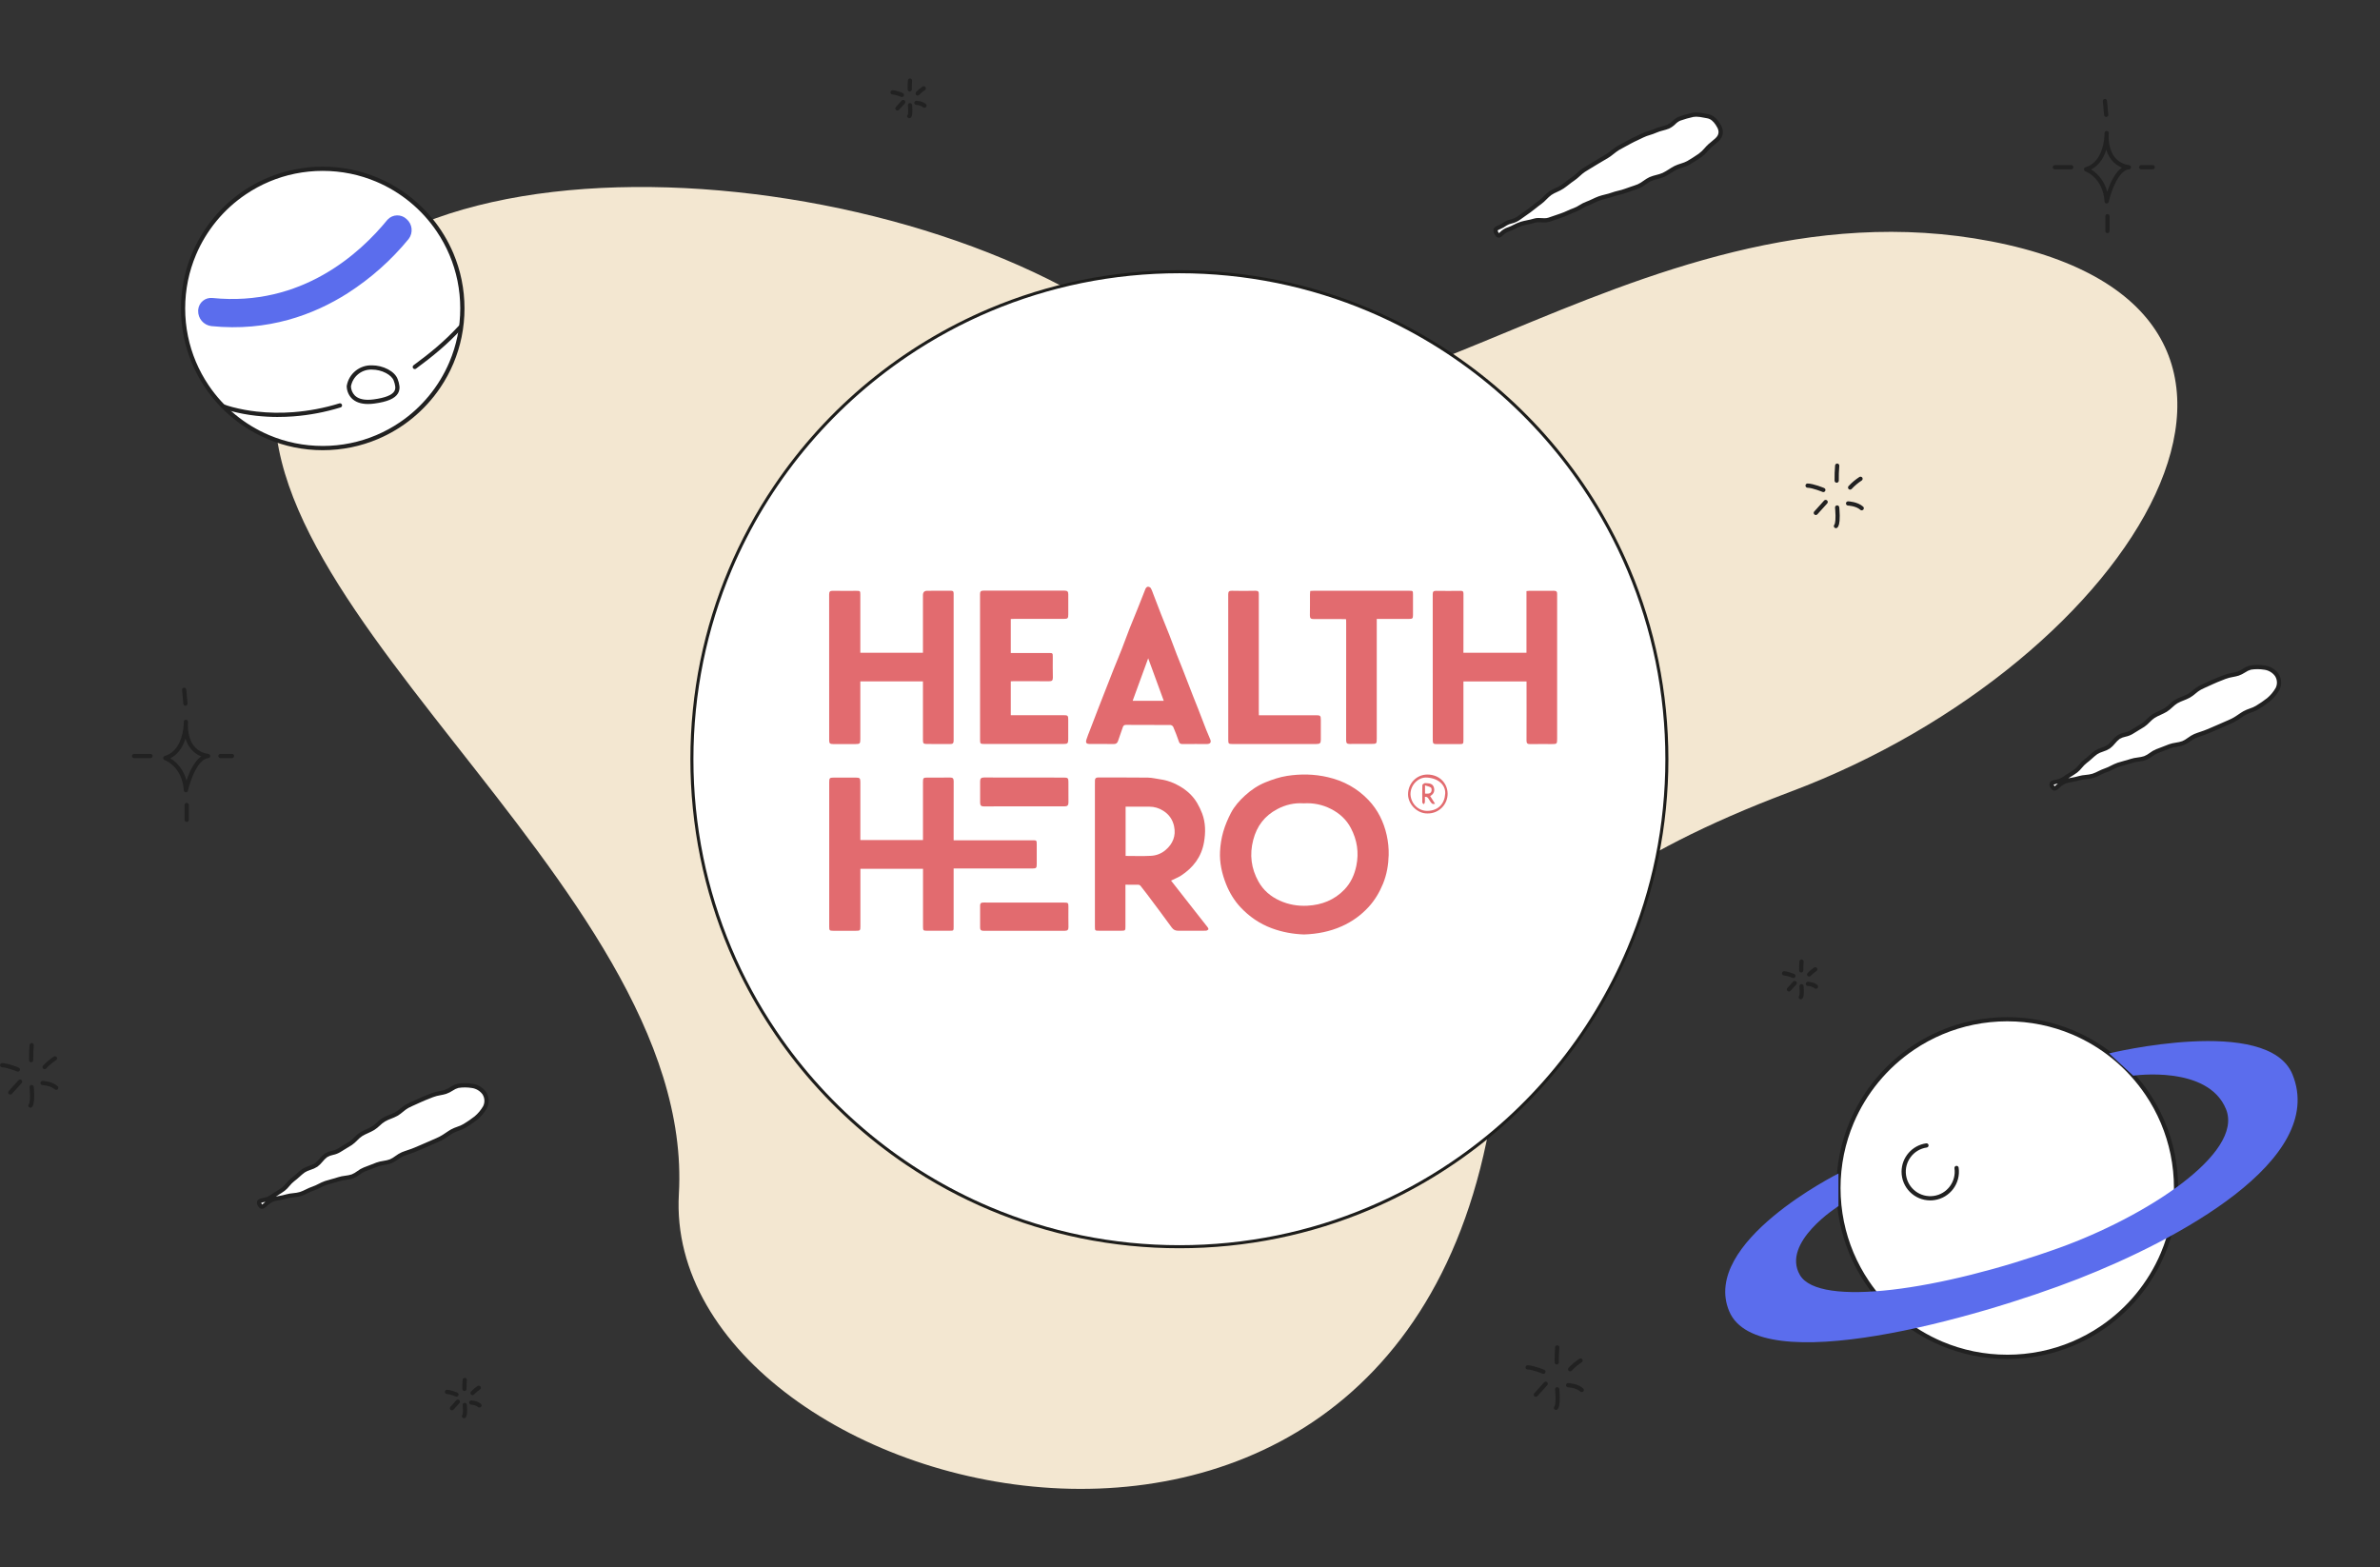 <?xml version="1.0" encoding="UTF-8"?>
<svg id="Layer_1" data-name="Layer 1" xmlns="http://www.w3.org/2000/svg" width="1733.35" height="1141.5" viewBox="0 0 1733.35 1141.5">
  <rect x="0" y="0" width="1733.35" height="1141.5" fill="#333333" stroke="none"/>
  <path d="M1091.56,768.87s-38.33-98.05,212.47-192.26c250.8-94.21,409.12-350.06,146.2-400.82-262.92-50.76-479.53,197.47-596.15,88.42-157.63-147.4-574.42-187.52-644.98-12.92-70.56,174.6,298.46,389.59,285.32,618.33-13.14,228.74,556.39,376.68,597.15-100.75Z" fill="#f9edd6" isolation="isolate" opacity=".97"/>
  <path d="M1534.26,95.37h.02c.83,0,1.5,.67,1.52,1.49,0,.04,.02,.91-.06,2.32-.12,4.09,.67,8.17,2.31,11.92,1.13,2.45,2.86,4.58,5.02,6.19,2.19,1.62,4.76,2.65,7.47,2.96,.85,.05,1.49,.78,1.44,1.63-.05,.76-.65,1.38-1.41,1.44-2.65,.22-6.69,2.45-10.84,11.82-1.66,3.83-2.99,7.8-3.97,11.86-.19,.83-1.01,1.35-1.84,1.16-.66-.15-1.15-.72-1.2-1.4-.19-3.75-1.09-7.42-2.65-10.83-1.17-2.5-2.77-4.77-4.72-6.71-1.88-1.92-4.12-3.44-6.59-4.47-.8-.28-1.22-1.15-.94-1.96,.16-.46,.53-.82,1-.96,4.95-1.52,8.67-5.07,11.07-10.55,1.6-3.87,2.54-7.99,2.77-12.18,0-.74,.02-1.5,.06-2.26,.04-.82,.71-1.46,1.53-1.46Zm11.15,26.72c-1.48-.59-2.88-1.37-4.17-2.32-2.57-1.91-4.62-4.44-5.97-7.35-.51-1.09-.95-2.21-1.29-3.37-.36,1.17-.79,2.32-1.28,3.45-1.14,2.69-2.76,5.14-4.77,7.25-1.45,1.49-3.12,2.73-4.97,3.68,1.6,.99,3.09,2.15,4.43,3.47,2.24,2.2,4.07,4.77,5.41,7.6,.79,1.66,1.42,3.38,1.89,5.15,.6-1.76,1.33-3.73,2.21-5.72,1.33-3.2,3.12-6.19,5.29-8.88,.94-1.13,2.02-2.12,3.22-2.97Z" fill="#212121"/>
  <path d="M1533.94,85.18c-.8,0-1.46-.61-1.53-1.4l-.92-10.07c-.08-.84,.55-1.59,1.39-1.67,.84-.08,1.59,.55,1.67,1.39l.92,10.07c.08,.84-.55,1.59-1.39,1.67-.05,0-.09,.01-.14,.01Z" fill="#212121"/>
  <path d="M1567.83,123.32h-8.39c-.85,0-1.54-.69-1.54-1.54h0c0-.85,.69-1.54,1.54-1.54h8.39c.85,0,1.54,.69,1.54,1.54s-.69,1.54-1.54,1.54Z" fill="#212121"/>
  <path d="M1534.86,169.78c-.85,0-1.54-.69-1.54-1.54v-10.79c0-.85,.69-1.54,1.54-1.54h0c.85,0,1.54,.69,1.54,1.54h0v10.79c0,.85-.69,1.54-1.54,1.54Z" fill="#212121"/>
  <path d="M1508.48,123.32h-11.95c-.85,0-1.54-.69-1.54-1.54h0c0-.85,.69-1.54,1.54-1.54h11.95c.85,0,1.54,.68,1.54,1.53,0,0,0,0,0,0,0,.85-.69,1.54-1.54,1.54,0,0,0,0,0,0Z" fill="#212121"/>
  <path d="M135.38,524.18h.02c.83,0,1.5,.67,1.52,1.49,0,.04,.02,.91-.06,2.32-.12,4.09,.67,8.16,2.31,11.92,1.13,2.45,2.86,4.58,5.02,6.19,2.19,1.63,4.76,2.65,7.47,2.96,.85,.05,1.49,.78,1.44,1.63-.05,.76-.65,1.38-1.41,1.44-2.66,.22-6.71,2.46-10.86,11.86-1.65,3.82-2.97,7.77-3.95,11.82-.19,.83-1.01,1.35-1.84,1.16-.66-.15-1.15-.72-1.2-1.4-.19-3.78-1.11-7.49-2.7-10.93-1.19-2.51-2.81-4.78-4.78-6.73-1.85-1.87-4.05-3.36-6.48-4.37-.8-.28-1.22-1.16-.95-1.96,.16-.46,.53-.82,1-.96,4.95-1.52,8.67-5.07,11.07-10.55,1.6-3.87,2.54-7.99,2.77-12.18,0-.74,.02-1.5,.06-2.26,.04-.82,.72-1.46,1.53-1.46Zm11.15,26.72c-1.48-.59-2.88-1.37-4.17-2.32-2.57-1.92-4.62-4.44-5.97-7.35-.51-1.09-.95-2.21-1.29-3.37-.36,1.17-.79,2.32-1.28,3.45-1.14,2.69-2.76,5.15-4.77,7.26-1.45,1.49-3.12,2.73-4.97,3.68,1.6,.99,3.09,2.15,4.43,3.47,2.24,2.2,4.07,4.77,5.41,7.6,.79,1.66,1.42,3.38,1.89,5.15,.6-1.76,1.33-3.73,2.21-5.72,1.33-3.2,3.12-6.19,5.29-8.88,.94-1.13,2.02-2.12,3.22-2.97Z" fill="#212121"/>
  <path d="M135.05,513.99c-.8,0-1.46-.61-1.53-1.4l-.92-10.07c-.08-.84,.55-1.59,1.39-1.67,.84-.08,1.59,.55,1.67,1.39l.92,10.07c.08,.84-.55,1.59-1.39,1.67-.05,0-.09,.01-.14,.01Z" fill="#212121"/>
  <path d="M168.94,552.14h-8.39c-.85,0-1.54-.69-1.54-1.54h0c0-.85,.69-1.54,1.54-1.54h8.39c.85,0,1.54,.69,1.54,1.54s-.69,1.54-1.54,1.54Z" fill="#212121"/>
  <path d="M135.98,598.59c-.85,0-1.54-.69-1.54-1.54v-10.79c0-.85,.69-1.54,1.54-1.54h0c.85,0,1.54,.69,1.54,1.54h0v10.79c0,.85-.69,1.54-1.54,1.54Z" fill="#212121"/>
  <path d="M109.6,552.14h-11.95c-.85,0-1.54-.69-1.54-1.54h0c0-.85,.69-1.54,1.54-1.54h11.95c.85,0,1.54,.68,1.54,1.53,0,0,0,0,0,0,0,.85-.69,1.54-1.54,1.54,0,0,0,0,0,0Z" fill="#212121"/>
  <path d="M1152.01,1013.86c-.38,0-.75-.14-1.03-.4-3.15-2.84-8.94-3.1-9-3.1-.85-.04-1.5-.76-1.46-1.61,.04-.83,.74-1.48,1.57-1.46,.28,0,6.96,.28,10.95,3.88,.63,.57,.68,1.54,.11,2.17-.29,.32-.71,.51-1.14,.51h0Z" fill="#212121"/>
  <path d="M1133.23,1026.84c-.85,0-1.54-.69-1.54-1.54,0-.38,.14-.75,.4-1.03,.09-.1,.89-1.15,.82-6.58-.04-2.98-.33-5.73-.33-5.76-.09-.84,.52-1.6,1.36-1.69,.84-.09,1.6,.52,1.69,1.36,.01,.12,.31,2.91,.35,6.05,.08,6.09-.88,7.87-1.61,8.68-.29,.33-.71,.51-1.14,.51Z" fill="#212121"/>
  <path d="M1118.56,1017.27c-.85,0-1.54-.69-1.54-1.54,0-.38,.14-.75,.4-1.03l7.16-7.94c.56-.64,1.53-.7,2.17-.14,.64,.56,.7,1.53,.14,2.17,0,.01-.02,.02-.03,.03l-7.16,7.94c-.29,.32-.71,.51-1.14,.51Z" fill="#212121"/>
  <path d="M1124.04,1000.56c-.2,0-.4-.04-.59-.12h0c-.07-.03-7.16-2.96-10.9-3.05-.85-.01-1.53-.71-1.52-1.56,.01-.85,.71-1.53,1.56-1.52h.04c4.32,.11,11.69,3.16,12.01,3.29,.78,.33,1.16,1.22,.83,2.01-.24,.57-.8,.95-1.42,.95h0Z" fill="#212121"/>
  <path d="M1133.77,993.75c-.84,0-1.52-.67-1.54-1.51-.06-3.69,.07-7.39,.38-11.07,.07-.85,.82-1.47,1.66-1.4,.85,.07,1.47,.82,1.4,1.66h0c-.31,3.58-.43,7.16-.37,10.75,.01,.85-.66,1.55-1.51,1.56h-.03Z" fill="#212121"/>
  <path d="M1143.54,998.77c-.85,0-1.54-.69-1.54-1.54,0-.39,.15-.76,.41-1.05,2.34-2.52,4.99-4.74,7.87-6.62,.71-.46,1.66-.26,2.12,.46,.46,.71,.26,1.66-.45,2.12-2.67,1.74-5.12,3.8-7.3,6.14-.29,.31-.7,.49-1.12,.49Z" fill="#212121"/>
  <path d="M1322.59,720.13c-.38,0-.75-.14-1.03-.4-1.44-1.02-3.14-1.6-4.91-1.66-.85-.02-1.52-.73-1.5-1.57,.02-.85,.73-1.52,1.57-1.5,.01,0,.02,0,.04,0,.82,.05,1.63,.16,2.43,.34,1.63,.31,3.15,1.03,4.42,2.1,.63,.57,.68,1.54,.11,2.17-.29,.32-.71,.51-1.14,.51h0Z" fill="#212121"/>
  <path d="M1311.52,727.78c-.85,0-1.54-.69-1.54-1.54,0-.37,.13-.72,.37-1,.05-.1,.4-.86,.34-3.67-.03-1.66-.19-3.12-.19-3.14-.09-.84,.52-1.6,1.36-1.69,.84-.09,1.6,.52,1.69,1.36,0,.07,.19,1.75,.21,3.62,.05,3.77-.57,4.94-1.11,5.54-.29,.33-.71,.51-1.15,.51Z" fill="#212121"/>
  <path d="M1302.88,722.14c-.85,0-1.54-.69-1.54-1.54,0-.38,.14-.75,.4-1.03l4.22-4.68c.58-.62,1.55-.66,2.17-.08,.61,.57,.66,1.52,.11,2.14l-4.22,4.68c-.29,.32-.71,.51-1.14,.51Z" fill="#212121"/>
  <path d="M1306.11,712.3c-.2,0-.4-.04-.59-.12-1.98-.86-4.06-1.45-6.19-1.75-.85-.01-1.53-.71-1.52-1.56,.01-.85,.71-1.53,1.56-1.52h.04c2.61,.07,6.82,1.79,7.3,1.99,.78,.33,1.16,1.22,.83,2.01-.24,.57-.8,.95-1.42,.95h0Z" fill="#212121"/>
  <path d="M1311.84,708.28c-.84,0-1.52-.67-1.54-1.51-.04-2.2,.04-4.39,.22-6.58,.07-.85,.82-1.47,1.66-1.4,.85,.07,1.47,.82,1.4,1.66h0c-.18,2.08-.25,4.18-.22,6.27,.01,.85-.66,1.55-1.51,1.56h-.02Z" fill="#212121"/>
  <path d="M1317.6,711.24c-.85,0-1.54-.69-1.54-1.54,0-.39,.15-.76,.41-1.05,1.42-1.52,3.01-2.86,4.75-4,.72-.45,1.67-.24,2.12,.47,.45,.7,.25,1.63-.44,2.1-1.53,1-2.94,2.18-4.18,3.52-.29,.31-.7,.49-1.13,.49Z" fill="#212121"/>
  <path d="M673.31,78.5c-.38,0-.75-.14-1.03-.4-1.44-1.02-3.14-1.6-4.91-1.66-.85-.02-1.52-.72-1.5-1.57s.72-1.52,1.57-1.5c.01,0,.02,0,.04,0,.82,.05,1.63,.16,2.43,.34,1.63,.31,3.15,1.03,4.42,2.1,.63,.57,.68,1.54,.11,2.17-.29,.32-.71,.51-1.14,.51h0Z" fill="#212121"/>
  <path d="M662.25,86.14c-.85,0-1.54-.69-1.54-1.54,0-.37,.13-.72,.37-1,.05-.1,.4-.86,.34-3.67-.03-1.66-.19-3.12-.19-3.14-.09-.84,.52-1.6,1.36-1.69s1.6,.52,1.69,1.36c0,.07,.19,1.75,.21,3.62,.05,3.77-.57,4.94-1.11,5.54-.29,.33-.71,.51-1.15,.51Z" fill="#212121"/>
  <path d="M653.61,80.5c-.85,0-1.54-.69-1.54-1.54,0-.38,.14-.75,.4-1.03l4.22-4.68c.58-.62,1.55-.66,2.17-.09,.61,.57,.66,1.52,.11,2.14l-4.22,4.68c-.29,.32-.71,.51-1.14,.51Z" fill="#212121"/>
  <path d="M656.83,70.67c-.2,0-.4-.04-.59-.12-1.98-.86-4.06-1.45-6.19-1.75-.85-.01-1.53-.71-1.52-1.56s.71-1.53,1.56-1.52h.04c2.61,.07,6.82,1.79,7.3,1.99,.78,.33,1.16,1.22,.83,2.01-.24,.57-.8,.95-1.42,.95h0Z" fill="#212121"/>
  <path d="M662.57,66.65c-.84,0-1.52-.67-1.54-1.51-.04-2.2,.04-4.39,.22-6.58,.07-.85,.82-1.47,1.66-1.4,.85,.07,1.47,.82,1.4,1.66-.18,2.08-.25,4.18-.22,6.27,.01,.85-.66,1.55-1.51,1.56,0,0,0,0,0,0h-.02Z" fill="#212121"/>
  <path d="M668.33,69.61c-.85,0-1.54-.69-1.54-1.54,0-.39,.15-.76,.41-1.05,1.42-1.52,3.01-2.86,4.75-4,.72-.45,1.67-.24,2.12,.48,.44,.7,.25,1.63-.44,2.1-1.53,1-2.93,2.18-4.18,3.52-.29,.31-.7,.49-1.13,.49Z" fill="#212121"/>
  <path d="M349.2,1025.11c-.38,0-.75-.14-1.03-.4-1.47-1.04-3.21-1.63-5.01-1.7-.85-.04-1.5-.76-1.46-1.61,.04-.83,.74-1.48,1.57-1.46,.18,0,4.4,.18,6.95,2.49,.63,.57,.68,1.54,.11,2.17-.29,.32-.71,.51-1.14,.51h0Z" fill="#212121"/>
  <path d="M337.94,1032.89c-.85,0-1.54-.68-1.54-1.53,0-.37,.13-.73,.38-1.01,.05-.1,.41-.86,.35-3.72-.03-1.69-.19-3.21-.19-3.22-.09-.84,.52-1.6,1.36-1.69,.84-.09,1.6,.52,1.69,1.36,0,.07,.19,1.78,.21,3.68,.05,3.82-.57,5.01-1.12,5.62-.29,.33-.7,.51-1.14,.52Z" fill="#212121"/>
  <path d="M329.16,1027.15c-.85,0-1.54-.69-1.54-1.54,0-.38,.14-.75,.4-1.03l4.29-4.75c.56-.64,1.53-.7,2.17-.14,.64,.56,.7,1.53,.14,2.17-.01,.01-.02,.02-.03,.03l-4.29,4.75c-.29,.32-.71,.51-1.14,.51Z" fill="#212121"/>
  <path d="M332.43,1017.14c-.2,0-.4-.04-.59-.12-2.01-.87-4.14-1.47-6.31-1.78-.85-.01-1.53-.71-1.51-1.56s.71-1.53,1.56-1.51c0,0,.02,0,.03,0,2.65,.07,6.94,1.82,7.42,2.02,.78,.33,1.16,1.22,.83,2.01-.24,.57-.8,.95-1.42,.95h0Z" fill="#212121"/>
  <path d="M338.26,1013.06c-.84,0-1.52-.67-1.54-1.51-.04-2.23,.04-4.47,.23-6.69,.07-.85,.82-1.47,1.66-1.4,.85,.07,1.47,.82,1.4,1.66-.18,2.12-.26,4.25-.22,6.38,.01,.85-.66,1.55-1.51,1.56h-.03Z" fill="#212121"/>
  <path d="M344.13,1016.07c-.85,0-1.54-.69-1.54-1.54,0-.39,.15-.76,.41-1.05,1.44-1.54,3.06-2.91,4.83-4.06,.71-.46,1.66-.26,2.13,.45,.46,.71,.26,1.66-.45,2.13-1.56,1.02-2.99,2.22-4.26,3.58-.29,.31-.7,.49-1.12,.49Z" fill="#212121"/>
  <path d="M1355.9,371.69c-.38,0-.75-.14-1.03-.4-3.15-2.84-8.94-3.1-9-3.1-.85-.04-1.5-.76-1.46-1.61,.04-.83,.74-1.48,1.57-1.46,.28,0,6.96,.28,10.95,3.88,.63,.57,.68,1.54,.11,2.17-.29,.32-.71,.51-1.14,.51h0Z" fill="#212121"/>
  <path d="M1337.12,384.67c-.85,0-1.54-.69-1.54-1.54,0-.38,.14-.75,.4-1.03,.09-.1,.89-1.15,.82-6.58-.04-2.98-.33-5.73-.33-5.76-.09-.84,.52-1.6,1.36-1.69,.84-.09,1.6,.52,1.69,1.36h0c.01,.12,.31,2.91,.35,6.05,.08,6.09-.88,7.87-1.61,8.68-.29,.33-.71,.51-1.14,.51Z" fill="#212121"/>
  <path d="M1322.45,375.09c-.85,0-1.54-.69-1.54-1.54,0-.38,.14-.75,.4-1.03l7.16-7.94c.56-.64,1.53-.7,2.17-.14,.64,.56,.7,1.53,.14,2.17,0,.01-.02,.02-.03,.03l-7.16,7.94c-.29,.32-.71,.51-1.14,.51Z" fill="#212121"/>
  <path d="M1327.93,358.39c-.2,0-.4-.04-.59-.12h0c-.07-.03-7.16-2.96-10.9-3.06-.85-.01-1.53-.71-1.52-1.56,.01-.85,.71-1.53,1.56-1.52h.04c4.32,.11,11.69,3.16,12.01,3.29,.78,.33,1.16,1.22,.83,2.01-.24,.57-.8,.95-1.42,.95h0Z" fill="#212121"/>
  <path d="M1337.66,351.58c-.84,0-1.52-.67-1.54-1.51-.06-3.69,.07-7.39,.38-11.07,.07-.85,.82-1.47,1.66-1.4,.85,.07,1.47,.82,1.4,1.66-.31,3.58-.43,7.16-.37,10.75,.01,.85-.66,1.55-1.51,1.56h-.03Z" fill="#212121"/>
  <path d="M1347.44,356.6c-.85,0-1.54-.69-1.54-1.54,0-.39,.15-.76,.41-1.05,2.34-2.52,4.99-4.74,7.87-6.62,.71-.46,1.66-.26,2.13,.45,.46,.71,.26,1.66-.45,2.13-2.67,1.74-5.12,3.8-7.3,6.14-.29,.31-.7,.49-1.12,.49Z" fill="#212121"/>
  <path d="M40.95,793.78c-.38,0-.75-.14-1.03-.4-3.15-2.84-8.94-3.1-9-3.1-.85-.04-1.5-.76-1.46-1.61,.04-.83,.74-1.48,1.57-1.46,.28,0,6.96,.28,10.95,3.88,.63,.57,.68,1.54,.11,2.17-.29,.32-.71,.51-1.14,.51Z" fill="#212121"/>
  <path d="M22.17,806.75c-.85,0-1.54-.69-1.54-1.54,0-.38,.14-.75,.4-1.03,.09-.1,.89-1.15,.82-6.56-.04-2.98-.33-5.75-.33-5.78-.09-.84,.52-1.6,1.36-1.69,.84-.09,1.6,.52,1.69,1.36,.01,.12,.31,2.91,.35,6.05,.08,6.09-.88,7.87-1.61,8.68-.29,.33-.71,.51-1.15,.51Z" fill="#212121"/>
  <path d="M7.5,797.18c-.85,0-1.54-.69-1.54-1.54,0-.38,.14-.75,.4-1.03l7.16-7.94c.58-.62,1.55-.66,2.17-.08,.61,.57,.66,1.52,.11,2.14l-7.16,7.94c-.29,.32-.71,.51-1.14,.51Z" fill="#212121"/>
  <path d="M12.98,780.48c-.2,0-.4-.04-.59-.12-.08-.03-7.16-2.96-10.9-3.06-.85-.03-1.51-.74-1.48-1.59,.03-.84,.72-1.5,1.56-1.48,4.32,.11,11.69,3.16,12.01,3.29,.78,.33,1.16,1.22,.83,2.01-.24,.57-.8,.95-1.42,.95h0Z" fill="#212121"/>
  <path d="M22.7,773.66c-.84,0-1.52-.67-1.54-1.51-.06-3.69,.07-7.39,.38-11.07,.07-.85,.82-1.47,1.66-1.4,.85,.07,1.47,.82,1.4,1.66-.31,3.58-.43,7.16-.37,10.75,.01,.85-.66,1.55-1.51,1.56h-.03Z" fill="#212121"/>
  <path d="M32.48,778.69c-.85,0-1.54-.69-1.54-1.54,0-.39,.15-.76,.41-1.05,2.34-2.51,4.98-4.74,7.86-6.61,.71-.46,1.66-.26,2.13,.45,.46,.71,.26,1.66-.45,2.13h0c-2.67,1.74-5.12,3.8-7.3,6.13-.29,.31-.69,.49-1.12,.49Z" fill="#212121"/>
  <circle cx="858.96" cy="552.94" r="355.03" fill="#fff"/>
  <path d="M858.96,196.8c24.11,0,48.15,2.42,71.77,7.24,45.56,9.33,88.83,27.54,127.35,53.59,57.26,38.65,102.08,93.08,129.03,156.69,9.11,21.54,16.06,43.94,20.75,66.85,9.65,47.36,9.65,96.18,0,143.55-9.33,45.56-27.54,88.83-53.59,127.35-38.65,57.26-93.08,102.08-156.69,129.03-21.54,9.11-43.94,16.06-66.85,20.75-47.36,9.65-96.18,9.65-143.55,0-45.56-9.33-88.83-27.54-127.35-53.59-57.26-38.65-102.08-93.08-129.03-156.69-9.11-21.54-16.06-43.94-20.75-66.85-9.65-47.36-9.65-96.18,0-143.55,9.33-45.56,27.54-88.83,53.59-127.35,38.65-57.26,93.08-102.08,156.69-129.03,21.54-9.11,43.94-16.06,66.85-20.75,23.62-4.82,47.67-7.24,71.77-7.24Zm0,710.07c23.96,0,47.85-2.4,71.33-7.19,45.27-9.27,88.27-27.37,126.55-53.26,56.9-38.41,101.45-92.5,128.23-155.72,9.05-21.41,15.96-43.66,20.62-66.43,9.59-47.07,9.59-95.59,0-142.66-9.27-45.27-27.37-88.27-53.25-126.55-38.41-56.9-92.5-101.45-155.72-128.23-21.41-9.05-43.66-15.96-66.44-20.63-47.07-9.59-95.59-9.59-142.66,0-45.27,9.27-88.27,27.37-126.55,53.26-56.9,38.41-101.45,92.5-128.23,155.72-9.05,21.41-15.96,43.66-20.63,66.44-9.59,47.07-9.59,95.59,0,142.66,9.27,45.27,27.37,88.27,53.26,126.55,38.41,56.9,92.5,101.45,155.72,128.23,21.41,9.05,43.66,15.96,66.43,20.62,23.47,4.79,47.37,7.2,71.33,7.19Z" fill="#1d1d1b"/>
  <circle cx="1461.88" cy="865.24" r="122.94" fill="#fff"/>
  <path d="M1461.87,740.77c8.43,0,16.83,.85,25.09,2.53,15.92,3.26,31.05,9.62,44.51,18.73,20.01,13.51,35.68,32.53,45.1,54.76,3.18,7.53,5.61,15.36,7.25,23.37,3.37,16.55,3.37,33.62,0,50.17-3.26,15.92-9.63,31.05-18.73,44.51-13.51,20.01-32.53,35.68-54.76,45.1-7.53,3.18-15.36,5.61-23.37,7.25-16.55,3.37-33.62,3.37-50.17,0-15.92-3.26-31.05-9.63-44.51-18.73-20.01-13.51-35.68-32.53-45.1-54.76-3.18-7.53-5.61-15.36-7.25-23.37-3.37-16.55-3.37-33.62,0-50.17,3.26-15.92,9.62-31.05,18.73-44.51,13.51-20.01,32.53-35.68,54.76-45.1,7.53-3.18,15.36-5.61,23.37-7.25,8.25-1.68,16.66-2.53,25.08-2.53Zm0,245.87c8.22,0,16.42-.82,24.47-2.47,15.53-3.18,30.28-9.39,43.41-18.27,19.52-13.18,34.8-31.73,43.99-53.41,3.1-7.34,5.47-14.98,7.08-22.79,3.29-16.15,3.29-32.79,0-48.94-3.18-15.53-9.39-30.28-18.27-43.41-13.18-19.52-31.73-34.8-53.41-43.99-7.34-3.1-14.98-5.47-22.79-7.08-16.15-3.29-32.79-3.29-48.94,0-15.53,3.18-30.28,9.39-43.41,18.27-19.52,13.18-34.8,31.73-43.99,53.41-3.1,7.34-5.47,14.98-7.08,22.79-3.29,16.15-3.29,32.79,0,48.94,3.18,15.53,9.39,30.28,18.27,43.41,13.18,19.52,31.73,34.8,53.41,43.99,7.34,3.1,14.98,5.47,22.79,7.08,8.05,1.64,16.25,2.47,24.46,2.46Z" fill="#212121"/>
  <path d="M1338.94,878.43s-41.92,26.41-28.05,50.18c13.86,23.77,102.34,11.29,188.83-19.81,62.42-22.44,134.69-68.67,121.48-101.02-13.2-32.35-67.58-24.37-67.58-24.37l-17.59-16.23s115.85-28.21,133.6,15.37c25.41,62.4-84.81,120.97-156,148.8-73.3,28.65-233.11,73.85-254.24,23.67-21.13-50.18,79.55-100.36,79.55-100.36v23.76Z" fill="#5b6ded"/>
  <path d="M1405.76,874.24c-11.53-.01-20.88-9.37-20.86-20.9,.01-10.38,7.65-19.18,17.93-20.65,.84-.12,1.62,.46,1.74,1.3,.12,.84-.46,1.62-1.3,1.74-9.74,1.4-16.5,10.42-15.1,20.16,1.4,9.74,10.42,16.5,20.16,15.1,9.74-1.4,16.5-10.42,15.1-20.16,0,0,0,0,0,0-.12-.84,.46-1.62,1.3-1.74,.84-.12,1.62,.46,1.74,1.3,1.65,11.41-6.26,21.99-17.66,23.64-.01,0-.02,0-.03,0-1,.15-2,.22-3.01,.22Z" fill="#212121"/>
  <circle cx="235.03" cy="224.62" r="101.71" fill="#fff"/>
  <path d="M235.03,121.37c6.99,0,13.96,.7,20.81,2.1,13.21,2.7,25.76,7.98,36.92,15.54,16.6,11.21,29.59,26.98,37.41,45.42,2.64,6.25,4.66,12.74,6.02,19.38,2.8,13.73,2.8,27.88,0,41.61-2.7,13.21-7.98,25.76-15.54,36.92-11.21,16.6-26.98,29.59-45.42,37.41-6.25,2.64-12.74,4.66-19.38,6.02-13.73,2.8-27.88,2.8-41.61,0-13.21-2.7-25.76-7.98-36.92-15.54-16.6-11.21-29.59-26.99-37.4-45.43-2.64-6.25-4.66-12.74-6.02-19.38-2.8-13.73-2.8-27.88,0-41.61,2.7-13.21,7.98-25.76,15.54-36.92,11.21-16.6,26.98-29.59,45.42-37.4,6.25-2.64,12.74-4.66,19.38-6.02,6.85-1.4,13.82-2.1,20.8-2.1Zm0,203.42c6.78,0,13.55-.68,20.19-2.04,12.81-2.62,24.98-7.75,35.82-15.07,16.11-10.87,28.71-26.18,36.29-44.07,2.56-6.06,4.52-12.36,5.84-18.8,2.71-13.32,2.71-27.06,0-40.38-2.62-12.81-7.75-24.98-15.07-35.82-10.87-16.1-26.18-28.71-44.08-36.29-6.06-2.56-12.36-4.52-18.8-5.84-13.32-2.71-27.06-2.71-40.38,0-12.81,2.62-24.98,7.75-35.82,15.07-16.11,10.87-28.71,26.18-36.29,44.07-2.56,6.06-4.52,12.36-5.84,18.8-2.71,13.32-2.71,27.06,0,40.38,2.62,12.81,7.75,24.98,15.07,35.82,10.87,16.11,26.18,28.71,44.07,36.29,6.06,2.56,12.36,4.52,18.8,5.84,6.64,1.35,13.41,2.04,20.19,2.03h0Z" fill="#212121"/>
  <path d="M302.09,267.26c11.18-8.25,21.8-16.67,33.19-28.95" fill="#fff"/>
  <path d="M302.09,268.8c-.85,0-1.54-.69-1.54-1.54,0-.49,.23-.95,.63-1.24,11.98-8.83,22.17-17.1,32.98-28.76,.58-.62,1.55-.66,2.17-.08,.62,.58,.66,1.55,.08,2.17-10.97,11.83-21.29,20.2-33.41,29.14-.26,.2-.58,.3-.91,.3Z" fill="#212121"/>
  <path d="M162.51,295.96s36.09,14.37,85.07-.69" fill="#fff"/>
  <path d="M202.57,303.68c-5.37,0-10.73-.3-16.07-.89-6.07-.67-12.08-1.78-17.99-3.34-2.23-.57-4.42-1.26-6.57-2.07-.79-.31-1.17-1.21-.86-2,.31-.79,1.21-1.17,2-.86h0c2.08,.77,4.19,1.43,6.33,1.98,5.77,1.51,11.64,2.59,17.56,3.24,8.84,.98,17.75,1.12,26.62,.44,11.38-.88,22.63-3.02,33.54-6.39,.81-.26,1.67,.18,1.93,.99s-.18,1.67-.99,1.93c-.01,0-.02,0-.04,.01-11.15,3.44-22.66,5.63-34.3,6.52-3.73,.28-7.46,.42-11.17,.42Z" fill="#212121"/>
  <path d="M254.05,281.21s-.5,13.72,18.35,11.17,18.24-9.07,15.76-15.76c-3.5-9.47-29.13-16.02-34.12,4.6Z" fill="#fff"/>
  <path d="M268,294.23h0c-5.23,0-9.26-1.44-11.99-4.26-2.23-2.39-3.48-5.54-3.49-8.81,0-.1,.02-.21,.04-.31,1.6-8.82,9.44-15.11,18.39-14.77,4.02,.02,7.97,.99,11.54,2.84,3.58,1.88,6.11,4.42,7.12,7.16,.66,1.65,1.1,3.38,1.31,5.15,.22,1.84-.17,3.7-1.11,5.3-2.25,3.75-7.72,6.09-17.2,7.37-1.53,.21-3.07,.32-4.61,.33Zm-12.41-12.83c.08,2.41,1.03,4.7,2.66,6.47,2.12,2.18,5.4,3.29,9.75,3.29h0c1.41,0,2.81-.11,4.2-.3,8.25-1.12,13.29-3.11,14.97-5.91,.6-1.04,.84-2.25,.69-3.44-.19-1.49-.57-2.95-1.13-4.35-.74-1.99-2.8-4-5.67-5.5-3.12-1.62-6.59-2.48-10.11-2.49-7.46-.34-14.03,4.89-15.36,12.24h0Z" fill="#212121"/>
  <path d="M253.3,213.48c16.75-10.75,31.71-24.06,44.33-39.45,3.42-4.49,2.73-10.88-1.57-14.53-3.91-3.68-10.07-3.5-13.75,.41-.11,.12-.22,.24-.32,.36-19.63,24.04-62.27,63.38-127.26,56.75-5.17-.55-9.81,3.2-10.36,8.38-.03,.28-.05,.56-.05,.84-.21,5.67,3.96,10.56,9.6,11.26,41.23,4.2,74.6-8.24,99.39-24.01Z" fill="#5b6ded"/>
  <path d="M1089.87,169.87c2.33,4.4,2.93-1.14,8.96-2.92,2.71-.8,5.58-2.87,9.2-3.98,2.92-.89,6.29-1.26,9.7-2.32,3.01-.94,6.95,.46,10.26-.6,3.05-.98,6.18-2.15,9.43-3.23,3.08-1.02,6.03-2.72,9.24-3.81,3.1-1.05,5.78-3.45,8.95-4.57,3.1-1.09,6.01-2.82,9.15-3.97,3.11-1.13,6.48-1.57,9.6-2.74,3.11-1.17,6.52-1.57,9.61-2.78,3.11-1.22,6.37-2.07,9.42-3.32,3.11-1.28,5.61-3.92,8.61-5.22,3.11-1.35,6.6-1.69,9.55-3.06,3.1-1.44,5.77-3.59,8.64-5.04,3.09-1.56,6.61-2.08,9.37-3.65,3.07-1.74,5.88-3.65,8.46-5.38,3.03-2.03,4.96-5.02,7.18-7.01,2.92-2.6,5.98-4.5,7.22-6.96,1.67-3.32,.44-6.31-1.58-9.26-1.84-2.67-3.97-4.95-7.63-5.5-2.83-.42-6.46-1.55-10.16-.91-3.29,.7-6.53,1.62-9.71,2.75-2.95,.95-5.17,4.53-8.39,5.86-2.92,1.2-6.31,1.6-9.41,3.05-2.89,1.36-6.33,1.89-9.34,3.44-2.87,1.48-5.98,2.72-8.92,4.34-2.84,1.57-5.83,3.06-8.71,4.74-2.83,1.64-5.22,4.11-8.06,5.83-2.81,1.7-5.72,3.29-8.51,5.05-2.79,1.75-5.69,3.39-8.45,5.17-2.79,1.81-4.99,4.49-7.71,6.29-2.79,1.85-5.27,4.07-7.95,5.89-2.79,1.89-6.16,2.82-8.81,4.65-2.8,1.94-4.82,4.8-7.42,6.64-2.82,1.99-5.3,4.2-7.84,6.03-2.87,2.07-5.62,3.92-8.06,5.71-3.03,2.22-7.15,2.24-9.4,3.92-4.99,3.74-8.83,2.52-6.51,6.88Z" fill="#fff"/>
  <path d="M1091.53,173.07h0c-1.71,0-2.63-1.74-3.02-2.48-.75-1.12-1-2.49-.7-3.8,.49-1.4,1.82-1.98,3.36-2.65,1.52-.61,2.97-1.41,4.3-2.38,1.39-.9,2.94-1.55,4.56-1.9,1.72-.39,3.36-1.08,4.85-2.03,1.33-.98,2.73-1.95,4.2-2.98,1.25-.88,2.54-1.78,3.87-2.73,1.16-.83,2.3-1.74,3.5-2.7,1.38-1.11,2.81-2.25,4.35-3.33,1.19-.91,2.3-1.91,3.33-3,1.25-1.34,2.63-2.56,4.1-3.65,1.46-.95,3-1.77,4.6-2.44,1.47-.62,2.88-1.36,4.22-2.21,1.24-.84,2.42-1.76,3.67-2.74,1.37-1.07,2.78-2.17,4.29-3.17,1.26-.89,2.45-1.86,3.56-2.93,1.29-1.24,2.69-2.37,4.16-3.38,1.57-1.01,3.19-1.99,4.77-2.93,1.22-.73,2.48-1.49,3.7-2.25,1.63-1.02,3.31-1.99,4.93-2.94,1.19-.69,2.42-1.4,3.6-2.12,1.31-.83,2.57-1.75,3.76-2.74,1.36-1.14,2.81-2.18,4.32-3.11,1.78-1.04,3.62-2.01,5.38-2.95,1.11-.59,2.26-1.2,3.36-1.81,1.72-.95,3.48-1.77,5.19-2.55,1.31-.61,2.56-1.18,3.77-1.81,1.71-.82,3.48-1.49,5.31-2,1.39-.39,2.75-.88,4.08-1.46,1.78-.78,3.63-1.4,5.53-1.85,1.34-.33,2.66-.74,3.96-1.23,1.4-.7,2.67-1.62,3.77-2.72,1.33-1.37,2.94-2.45,4.71-3.17,3.23-1.14,6.53-2.08,9.88-2.79h.06c.87-.16,1.74-.23,2.62-.23,2.02,.05,4.02,.3,5.99,.75,.73,.14,1.41,.28,2.04,.37,4.36,.66,6.83,3.48,8.67,6.15,1.91,2.79,3.83,6.54,1.68,10.82-1.04,2.06-3.02,3.67-5.13,5.37-.8,.65-1.64,1.33-2.44,2.05-.83,.78-1.61,1.6-2.35,2.46-1.46,1.77-3.14,3.34-5,4.68l-.48,.32c-2.41,1.62-5.15,3.46-8.08,5.12-1.62,.85-3.31,1.52-5.07,2.02-1.5,.44-2.96,.99-4.37,1.66-1.24,.63-2.45,1.4-3.73,2.21-1.59,1.06-3.24,2.01-4.95,2.85-1.65,.71-3.35,1.26-5.1,1.66-1.53,.35-3.03,.83-4.48,1.41-1.37,.66-2.66,1.46-3.87,2.38-1.48,1.13-3.08,2.09-4.78,2.86-1.66,.68-3.39,1.25-5.06,1.8-1.45,.48-2.95,.97-4.38,1.53-1.67,.61-3.38,1.11-5.11,1.5-1.53,.34-3.04,.77-4.51,1.29-1.67,.59-3.38,1.09-5.11,1.48-1.52,.34-3.03,.77-4.5,1.27-1.47,.53-2.94,1.23-4.36,1.9-1.57,.77-3.17,1.47-4.81,2.07-1.47,.58-2.88,1.3-4.2,2.16-1.5,.97-3.1,1.78-4.77,2.41-1.52,.52-3.03,1.2-4.49,1.86-1.55,.73-3.14,1.39-4.76,1.96-1.48,.49-2.95,1.01-4.38,1.51-1.75,.61-3.4,1.19-5.07,1.73-1.19,.36-2.43,.53-3.67,.5-.77,0-1.55-.04-2.3-.09-.71-.04-1.39-.08-2.03-.08-.77-.02-1.54,.07-2.28,.28-1.79,.53-3.61,.97-5.45,1.32-1.52,.31-2.95,.61-4.26,1.01-1.72,.57-3.38,1.29-4.97,2.15-1.35,.73-2.77,1.35-4.23,1.84-1.8,.58-3.43,1.6-4.74,2.97-.97,.91-1.81,1.68-2.98,1.68Zm-.82-5.26c.08,.48,.25,.93,.51,1.34,.12,.24,.26,.47,.41,.69,.24-.19,.55-.48,.8-.71,1.66-1.68,3.7-2.94,5.96-3.65,1.29-.44,2.53-.99,3.73-1.64,1.75-.93,3.57-1.72,5.46-2.34,1.45-.44,2.95-.75,4.54-1.08,1.74-.33,3.45-.74,5.15-1.24,1.04-.3,2.12-.44,3.2-.42,.74,0,1.48,.04,2.21,.08,.7,.04,1.43,.08,2.12,.08,.92,.03,1.84-.09,2.72-.35,1.63-.53,3.27-1.1,4.99-1.7,1.44-.5,2.92-1.02,4.42-1.52,1.52-.54,3.01-1.15,4.46-1.84,1.53-.69,3.1-1.4,4.76-1.97,1.46-.57,2.86-1.28,4.18-2.14,1.5-.97,3.1-1.78,4.76-2.43,1.54-.57,3.04-1.22,4.51-1.95,1.48-.7,3.02-1.43,4.62-2.01,1.58-.54,3.19-1,4.82-1.37,1.61-.36,3.2-.82,4.76-1.37,1.59-.57,3.22-1.03,4.87-1.4,1.6-.35,3.18-.81,4.72-1.37,1.51-.59,3.05-1.1,4.54-1.59,1.69-.55,3.29-1.08,4.85-1.72,1.48-.68,2.88-1.53,4.17-2.52,1.38-1.04,2.85-1.94,4.41-2.69,1.6-.65,3.25-1.18,4.93-1.57,1.57-.36,3.1-.85,4.58-1.48,1.59-.78,3.13-1.67,4.6-2.65,1.29-.82,2.61-1.67,3.99-2.36,1.55-.74,3.16-1.36,4.81-1.84,1.55-.44,3.06-1.03,4.49-1.77,2.83-1.61,5.4-3.33,7.88-5l.48-.32c1.64-1.2,3.12-2.6,4.41-4.17,.81-.95,1.68-1.86,2.6-2.71,.86-.77,1.72-1.47,2.55-2.14,1.92-1.56,3.58-2.9,4.32-4.37,1.14-2.27,.72-4.5-1.47-7.69-1.77-2.58-3.57-4.4-6.59-4.85-.69-.1-1.41-.24-2.17-.39-1.78-.4-3.59-.64-5.4-.69-.69,0-1.38,.05-2.07,.17-3.22,.69-6.38,1.58-9.48,2.68h-.04c-1.36,.62-2.59,1.48-3.62,2.56-1.35,1.35-2.93,2.45-4.65,3.27-1.41,.54-2.86,1-4.33,1.36-1.72,.41-3.39,.96-5.01,1.66-1.45,.64-2.95,1.18-4.48,1.62-1.65,.46-3.26,1.06-4.81,1.8-1.27,.66-2.6,1.27-3.89,1.87-1.66,.77-3.38,1.56-5,2.46-1.12,.62-2.28,1.23-3.4,1.83-1.74,.93-3.55,1.88-5.28,2.89-1.39,.86-2.71,1.81-3.96,2.85-1.29,1.07-2.66,2.06-4.08,2.96-1.21,.73-2.45,1.45-3.65,2.15-1.6,.93-3.26,1.89-4.84,2.88-1.24,.78-2.52,1.55-3.75,2.28-1.55,.93-3.15,1.89-4.68,2.87-1.34,.92-2.6,1.95-3.77,3.07-1.23,1.17-2.54,2.24-3.92,3.21-1.41,.94-2.78,2-4.1,3.03-1.24,.96-2.51,1.96-3.83,2.85-1.48,.95-3.05,1.78-4.67,2.47-1.44,.6-2.82,1.33-4.12,2.17-1.32,.98-2.55,2.08-3.68,3.28-1.15,1.22-2.39,2.34-3.73,3.35-1.47,1.03-2.86,2.15-4.2,3.22-1.24,.99-2.41,1.92-3.62,2.8-1.34,.96-2.64,1.88-3.9,2.76-1.46,1.02-2.85,1.99-4.15,2.95-1.77,1.17-3.74,2.02-5.81,2.5-1.26,.28-2.47,.75-3.57,1.41-1.52,1.11-3.17,2.03-4.91,2.73-.59,.22-1.16,.51-1.68,.86h0Z" fill="#212121"/>
  <path d="M189.13,877.37c2.33,4.4,4.08-2.14,10.11-3.93,2.71-.8,6.13-1.05,9.75-2.16,2.92-.89,6.5-.64,9.9-1.71,3.01-.94,5.89-2.88,9.2-3.95,3.05-.98,5.9-2.98,9.15-4.06,3.08-1.02,6.35-1.7,9.56-2.79,3.1-1.05,6.67-.91,9.84-2.03,3.1-1.09,5.63-3.91,8.78-5.05,3.11-1.13,6.17-2.41,9.29-3.59,3.12-1.17,6.7-1.12,9.78-2.33,3.11-1.22,5.62-3.9,8.66-5.16,3.11-1.28,6.36-2.1,9.36-3.41,3.11-1.35,6.2-2.56,9.14-3.93,3.1-1.44,6.23-2.6,9.1-4.06,3.09-1.57,5.68-3.73,8.44-5.3,3.07-1.74,6.63-2.29,9.21-4.02,2.88-1.72,5.66-3.63,8.3-5.7,2.64-2.22,4.87-4.9,6.58-7.9,1.65-3.3,1.4-7.23-.65-10.29-2.12-2.85-5.29-4.72-8.81-5.19-3.37-.54-6.81-.55-10.18-.02-2.96,.51-5.72,3.29-9.13,4.38-2.95,.95-6.4,1.09-9.62,2.41-2.92,1.2-6.06,2.32-9.16,3.78-2.89,1.36-5.99,2.61-8.99,4.17-2.87,1.48-5.16,4.21-8.1,5.83-2.84,1.57-6.16,2.41-9.05,4.08-2.83,1.64-4.97,4.49-7.81,6.2-2.81,1.7-6.05,2.73-8.84,4.48-2.79,1.75-4.8,4.74-7.56,6.52-2.79,1.8-5.71,3.35-8.43,5.16-2.79,1.85-6.81,1.78-9.49,3.61-2.79,1.89-4.53,5.2-7.18,7.02-2.8,1.94-6.57,2.31-9.18,4.15-2.82,1.99-5.09,4.53-7.62,6.36-2.87,2.07-4.64,5.28-7.08,7.08-3.03,2.22-6.01,3.77-8.25,5.45-5,3.73-11.31,1.53-9,5.89Z" fill="#fff"/>
  <path d="M190.8,880.4c-1.8,0-2.73-1.74-3.03-2.31-.67-1.01-.83-2.27-.42-3.41,.67-1.44,2.28-1.8,4.14-2.2,2.05-.32,4-1.08,5.72-2.23,1.12-.84,2.4-1.64,3.76-2.48,1.46-.91,2.97-1.85,4.51-2.98,1.09-.89,2.08-1.9,2.95-3,1.21-1.52,2.6-2.89,4.13-4.08,1.19-.89,2.32-1.85,3.41-2.86,1.34-1.25,2.75-2.42,4.23-3.51,1.51-.96,3.14-1.7,4.85-2.21,1.52-.45,2.98-1.1,4.34-1.94,1.19-.92,2.26-1.98,3.18-3.16,1.16-1.46,2.51-2.77,4.01-3.88,1.6-.96,3.35-1.64,5.18-2.01,1.52-.3,2.98-.85,4.32-1.61,1.48-.98,3.02-1.89,4.51-2.77,1.3-.77,2.64-1.56,3.93-2.39,1.25-.88,2.41-1.89,3.46-3.01,1.24-1.32,2.62-2.5,4.12-3.52,1.53-.91,3.11-1.72,4.74-2.42,1.41-.61,2.79-1.3,4.12-2.07,1.29-.85,2.49-1.81,3.6-2.89,1.29-1.26,2.71-2.37,4.24-3.33,1.59-.88,3.25-1.64,4.96-2.27,1.41-.52,2.78-1.14,4.12-1.83,1.33-.79,2.58-1.71,3.75-2.73,1.35-1.19,2.82-2.24,4.39-3.12,1.94-1,3.91-1.88,5.82-2.73,1.12-.5,2.18-.97,3.23-1.46,2.18-1.02,4.35-1.88,6.46-2.7,.96-.38,1.87-.74,2.78-1.11,1.92-.72,3.92-1.25,5.95-1.58,1.28-.22,2.54-.51,3.79-.88,1.44-.53,2.82-1.23,4.1-2.08,1.59-1.1,3.36-1.9,5.24-2.36h.02c3.53-.55,7.12-.55,10.65,.02,3.92,.53,7.46,2.62,9.82,5.79l.04,.06c2.35,3.53,2.64,8.04,.75,11.84-.01,.03-.03,.05-.04,.07-1.8,3.16-4.14,5.97-6.92,8.31l-.04,.03c-2.69,2.1-5.5,4.04-8.43,5.79-1.57,.95-3.24,1.7-4.99,2.25-1.48,.48-2.91,1.09-4.28,1.81-1.14,.65-2.26,1.4-3.44,2.21-1.62,1.15-3.31,2.19-5.06,3.12-1.7,.86-3.5,1.63-5.25,2.37-1.28,.55-2.6,1.11-3.9,1.71-1.84,.86-3.76,1.66-5.62,2.43-1.17,.49-2.37,.99-3.56,1.51-1.65,.72-3.37,1.3-5.04,1.85-1.44,.48-2.93,.98-4.35,1.57-1.39,.64-2.7,1.44-3.92,2.36-1.47,1.12-3.07,2.06-4.77,2.8-1.71,.61-3.47,1.03-5.26,1.28-1.54,.21-3.06,.56-4.53,1.06-1.34,.5-2.69,1.04-4,1.55-1.73,.68-3.52,1.39-5.31,2.04-1.44,.61-2.79,1.4-4.03,2.35-1.46,1.11-3.06,2.03-4.76,2.71-1.74,.55-3.53,.93-5.35,1.12-1.53,.16-3.04,.47-4.51,.91-1.73,.59-3.47,1.06-5.15,1.51-1.54,.42-3,.81-4.42,1.28-1.53,.55-3.03,1.22-4.46,1.99-1.51,.81-3.09,1.5-4.71,2.06-1.57,.55-3.09,1.2-4.56,1.97-1.5,.78-3.05,1.44-4.64,1.99-1.85,.53-3.75,.87-5.68,1.01-1.43,.11-2.85,.34-4.24,.7-1.92,.55-3.86,.99-5.83,1.32-1.32,.21-2.63,.5-3.93,.85-1.97,.7-3.75,1.85-5.2,3.36-1.24,1.14-2.32,2.13-3.68,2.13Zm-.59-4.4c.07,.23,.17,.44,.28,.65,.11,.22,.24,.43,.4,.62,.54-.38,1.05-.8,1.52-1.26,.27-.25,.55-.51,.87-.78-.39,.09-.77,.18-1.12,.25-.66,.12-1.31,.3-1.94,.52Zm143.67-83.68c-1.49,.41-2.9,1.07-4.16,1.96-1.49,.98-3.08,1.77-4.75,2.37-1.36,.41-2.75,.73-4.15,.97-1.83,.29-3.63,.76-5.36,1.4-.92,.38-1.89,.76-2.82,1.12-2.06,.81-4.19,1.64-6.27,2.62-1.08,.51-2.2,1-3.28,1.49-1.87,.83-3.8,1.69-5.66,2.65-1.37,.78-2.66,1.71-3.85,2.76-1.31,1.15-2.72,2.17-4.22,3.05-1.45,.76-2.94,1.43-4.47,2-1.57,.58-3.09,1.27-4.55,2.07-1.34,.85-2.58,1.84-3.71,2.95-1.25,1.21-2.61,2.29-4.07,3.24-1.44,.83-2.92,1.58-4.44,2.24-1.51,.64-2.97,1.39-4.38,2.23-1.31,.9-2.51,1.94-3.59,3.1-1.2,1.27-2.52,2.41-3.95,3.41-1.34,.86-2.71,1.67-4.03,2.46-1.53,.9-2.97,1.75-4.38,2.69-1.62,.96-3.4,1.64-5.24,2.02-1.49,.29-2.92,.83-4.23,1.58-1.28,.96-2.42,2.09-3.41,3.35-1.09,1.38-2.36,2.61-3.76,3.67-1.58,1-3.28,1.78-5.07,2.31-1.44,.42-2.81,1.04-4.09,1.82-1.38,1.01-2.69,2.11-3.94,3.28-1.17,1.09-2.39,2.11-3.67,3.07-1.33,1.05-2.54,2.25-3.6,3.59-1.02,1.29-2.18,2.45-3.47,3.48-1.63,1.2-3.26,2.21-4.7,3.11-.59,.37-1.16,.73-1.71,1.08,.7-.15,1.43-.28,2.17-.41,1.85-.3,3.68-.71,5.49-1.23,1.57-.42,3.18-.7,4.8-.82,1.72-.13,3.42-.42,5.09-.88,1.45-.5,2.86-1.11,4.22-1.82,1.6-.83,3.26-1.54,4.97-2.13,1.46-.52,2.89-1.15,4.25-1.89,1.57-.84,3.2-1.56,4.88-2.16,1.51-.5,3.07-.92,4.59-1.33,1.64-.44,3.33-.9,4.96-1.46,1.65-.51,3.35-.86,5.07-1.04,1.61-.17,3.21-.5,4.75-.98,1.44-.6,2.79-1.38,4.03-2.33,1.45-1.11,3.04-2.02,4.73-2.71,1.74-.63,3.51-1.33,5.22-2.01,1.32-.52,2.69-1.06,4.05-1.57,1.66-.57,3.37-.98,5.1-1.22,1.58-.21,3.14-.58,4.65-1.11,1.47-.66,2.85-1.48,4.12-2.46,1.4-1.06,2.91-1.96,4.51-2.69,1.51-.62,3.05-1.14,4.54-1.64,1.68-.56,3.26-1.09,4.78-1.76,1.21-.53,2.43-1.03,3.6-1.53,1.92-.8,3.73-1.56,5.51-2.38,1.34-.62,2.69-1.2,3.99-1.75,1.78-.76,3.45-1.47,5.06-2.28,1.64-.87,3.21-1.85,4.73-2.92,1.18-.8,2.4-1.63,3.65-2.34,1.53-.82,3.12-1.49,4.76-2.03,1.52-.47,2.98-1.12,4.35-1.93l.07-.04c2.82-1.69,5.53-3.55,8.12-5.58,2.48-2.09,4.58-4.61,6.19-7.43,1.37-2.79,1.16-6.09-.55-8.68-1.87-2.49-4.67-4.13-7.76-4.55h-.04c-3.21-.52-6.48-.53-9.69-.03h0Z" fill="#212121"/>
  <path d="M1494.6,572.78c2.33,4.4,4.08-2.14,10.11-3.93,2.71-.8,6.13-1.05,9.75-2.16,2.92-.89,6.5-.64,9.9-1.71,3-.94,5.89-2.88,9.2-3.95,3.05-.98,5.9-2.98,9.15-4.06,3.08-1.02,6.35-1.7,9.56-2.79,3.1-1.05,6.66-.91,9.84-2.03,3.1-1.09,5.63-3.91,8.78-5.05,3.11-1.13,6.17-2.41,9.29-3.59,3.12-1.17,6.7-1.12,9.78-2.33,3.11-1.22,5.62-3.9,8.66-5.16,3.11-1.28,6.36-2.1,9.36-3.41,3.11-1.35,6.2-2.56,9.14-3.93,3.1-1.44,6.23-2.6,9.1-4.06,3.09-1.56,5.68-3.73,8.44-5.3,3.07-1.74,6.63-2.29,9.21-4.02,2.88-1.72,5.66-3.63,8.3-5.7,2.64-2.22,4.87-4.9,6.58-7.9,1.65-3.3,1.4-7.23-.65-10.29-2.12-2.85-5.29-4.72-8.81-5.19-3.37-.54-6.81-.55-10.18-.02-2.96,.51-5.72,3.29-9.13,4.38-2.95,.95-6.4,1.09-9.62,2.41-2.92,1.2-6.06,2.32-9.16,3.78-2.89,1.36-5.99,2.61-9,4.17-2.87,1.48-5.16,4.21-8.1,5.83-2.85,1.57-6.16,2.41-9.05,4.08-2.83,1.64-4.97,4.49-7.81,6.2-2.81,1.7-6.05,2.73-8.84,4.48-2.79,1.75-4.8,4.74-7.56,6.52-2.79,1.8-5.71,3.35-8.43,5.16-2.79,1.85-6.81,1.78-9.49,3.61-2.79,1.89-4.53,5.2-7.18,7.03-2.8,1.94-6.57,2.31-9.18,4.15-2.82,1.99-5.09,4.53-7.62,6.36-2.87,2.07-4.63,5.28-7.08,7.08-3.03,2.22-6.01,3.77-8.25,5.45-4.99,3.73-11.31,1.52-9,5.89Z" fill="#fff"/>
  <path d="M1496.27,575.81h0c-1.8,0-2.73-1.74-3.03-2.31-.67-1.01-.82-2.27-.42-3.41,.67-1.44,2.28-1.8,4.15-2.2,2.04-.32,4-1.08,5.72-2.23,1.12-.84,2.4-1.64,3.76-2.48,1.46-.91,2.97-1.85,4.51-2.98,1.09-.89,2.08-1.9,2.95-3.01,1.21-1.52,2.59-2.89,4.13-4.08,1.19-.89,2.32-1.85,3.41-2.86,1.34-1.25,2.75-2.42,4.23-3.5,1.51-.96,3.14-1.7,4.85-2.21,1.52-.45,2.98-1.1,4.33-1.94,1.19-.92,2.26-1.98,3.18-3.16,1.16-1.46,2.51-2.77,4.01-3.88,1.6-.96,3.35-1.64,5.18-2.01,1.52-.3,2.98-.85,4.32-1.61,1.48-.98,3.02-1.89,4.51-2.77,1.3-.77,2.64-1.56,3.93-2.39,1.25-.88,2.41-1.89,3.46-3.01,1.24-1.32,2.62-2.5,4.12-3.52,1.53-.91,3.11-1.72,4.74-2.42,1.41-.61,2.79-1.3,4.12-2.07,1.29-.85,2.49-1.81,3.6-2.89,1.29-1.26,2.71-2.37,4.24-3.33,1.6-.88,3.25-1.64,4.96-2.27,1.41-.52,2.78-1.14,4.12-1.83,1.33-.79,2.58-1.71,3.75-2.73,1.35-1.19,2.82-2.24,4.39-3.12,1.94-1,3.91-1.88,5.82-2.73,1.12-.5,2.18-.97,3.23-1.46,2.18-1.02,4.35-1.88,6.46-2.7,.96-.38,1.88-.74,2.78-1.11,1.92-.72,3.91-1.25,5.94-1.57,1.28-.22,2.55-.51,3.79-.88,1.44-.53,2.82-1.23,4.1-2.08,1.59-1.1,3.36-1.9,5.24-2.36h.02c3.53-.55,7.12-.55,10.65,.02,3.92,.53,7.46,2.62,9.82,5.79,.02,.02,.03,.04,.04,.06,2.35,3.53,2.64,8.04,.75,11.84-.01,.03-.03,.05-.04,.07-1.8,3.16-4.14,5.97-6.92,8.31l-.04,.03c-2.69,2.1-5.5,4.04-8.43,5.79-1.57,.95-3.24,1.7-4.99,2.25-1.48,.48-2.91,1.08-4.28,1.81-1.14,.65-2.26,1.4-3.43,2.21-1.62,1.15-3.31,2.19-5.07,3.12-1.7,.86-3.5,1.63-5.25,2.37-1.28,.54-2.6,1.11-3.89,1.71-1.84,.86-3.76,1.66-5.62,2.43-1.17,.49-2.37,.99-3.56,1.51-1.65,.72-3.38,1.3-5.04,1.86-1.44,.48-2.93,.98-4.34,1.56-1.39,.64-2.7,1.44-3.92,2.36-1.47,1.12-3.07,2.06-4.77,2.8-1.7,.61-3.47,1.03-5.26,1.28-1.54,.21-3.06,.56-4.53,1.06-1.33,.5-2.68,1.03-3.98,1.55-1.74,.69-3.54,1.4-5.33,2.05-1.44,.61-2.79,1.4-4.03,2.35-1.46,1.11-3.06,2.03-4.76,2.71-1.74,.55-3.53,.93-5.35,1.12-1.53,.16-3.04,.47-4.51,.91-1.73,.59-3.47,1.06-5.16,1.52-1.54,.42-2.99,.81-4.42,1.28-1.53,.55-3.03,1.22-4.46,1.99-1.51,.81-3.08,1.51-4.7,2.08-1.57,.55-3.09,1.21-4.56,1.97-1.5,.78-3.05,1.44-4.64,1.99-1.85,.53-3.75,.86-5.67,1.01-1.43,.11-2.85,.34-4.24,.7-1.92,.55-3.87,1-5.84,1.32-1.32,.21-2.63,.5-3.92,.85-1.97,.7-3.75,1.85-5.2,3.36-1.25,1.13-2.33,2.12-3.69,2.12Zm-.59-4.4c.07,.23,.17,.45,.28,.65,.11,.22,.24,.43,.4,.62,.54-.38,1.05-.8,1.52-1.26,.27-.25,.56-.51,.87-.78-.39,.09-.77,.18-1.12,.25-.66,.12-1.31,.3-1.95,.52h0Zm143.67-83.68c-1.49,.41-2.89,1.07-4.16,1.96-1.49,.98-3.08,1.77-4.75,2.37-1.36,.41-2.75,.73-4.15,.97-1.83,.29-3.62,.76-5.36,1.4-.92,.38-1.89,.76-2.82,1.12-2.06,.81-4.19,1.64-6.27,2.62-1.08,.51-2.2,1.01-3.29,1.49-1.87,.83-3.79,1.69-5.66,2.65-1.37,.78-2.66,1.71-3.84,2.76-1.31,1.15-2.72,2.17-4.22,3.05-1.45,.76-2.94,1.43-4.47,2-1.57,.58-3.09,1.27-4.55,2.07-1.34,.85-2.58,1.84-3.71,2.95-1.25,1.21-2.61,2.3-4.07,3.24-1.44,.83-2.92,1.58-4.44,2.24-1.51,.64-2.97,1.39-4.38,2.23-1.3,.9-2.51,1.94-3.59,3.1-1.2,1.27-2.52,2.42-3.95,3.41-1.34,.86-2.71,1.67-4.03,2.46-1.53,.9-2.97,1.75-4.38,2.69-1.62,.96-3.4,1.64-5.24,2.02-1.49,.29-2.92,.83-4.23,1.58-1.27,.96-2.42,2.09-3.41,3.34-1.09,1.38-2.36,2.61-3.76,3.67-1.58,1-3.28,1.78-5.07,2.31-1.44,.42-2.81,1.04-4.09,1.82-1.38,1.01-2.69,2.11-3.94,3.28-1.17,1.09-2.39,2.12-3.67,3.07-1.33,1.05-2.54,2.25-3.6,3.58-1.02,1.29-2.18,2.45-3.47,3.48-1.63,1.2-3.26,2.21-4.7,3.11-.59,.37-1.16,.73-1.71,1.08,.7-.14,1.42-.28,2.16-.41,1.85-.3,3.69-.71,5.49-1.23,1.57-.42,3.18-.7,4.81-.82,1.72-.13,3.42-.42,5.09-.88,1.45-.5,2.86-1.11,4.22-1.82,1.6-.83,3.26-1.54,4.97-2.13,1.46-.52,2.89-1.15,4.25-1.89,1.57-.84,3.2-1.56,4.88-2.16,1.5-.5,3.07-.92,4.58-1.33,1.64-.44,3.33-.9,4.97-1.46,1.65-.51,3.35-.86,5.07-1.04,1.61-.17,3.21-.5,4.75-.98,1.44-.6,2.79-1.38,4.03-2.33,1.45-1.11,3.05-2.02,4.73-2.71,1.75-.64,3.53-1.34,5.25-2.02,1.31-.52,2.67-1.05,4.02-1.56,1.66-.57,3.37-.98,5.11-1.22,1.58-.21,3.14-.58,4.65-1.11,1.47-.66,2.85-1.48,4.12-2.46,1.4-1.06,2.91-1.96,4.51-2.69,1.51-.62,3.05-1.14,4.54-1.64,1.68-.56,3.27-1.09,4.79-1.76,1.21-.53,2.42-1.03,3.6-1.52,1.92-.8,3.73-1.56,5.51-2.39,1.34-.62,2.69-1.2,3.99-1.75,1.78-.76,3.46-1.47,5.06-2.28,1.64-.87,3.22-1.85,4.73-2.93,1.18-.8,2.4-1.63,3.65-2.34,1.53-.81,3.12-1.49,4.76-2.03,1.52-.47,2.98-1.12,4.35-1.93l.07-.04c2.82-1.69,5.53-3.55,8.12-5.58,2.48-2.09,4.58-4.61,6.19-7.43,1.37-2.79,1.16-6.09-.55-8.68-1.87-2.49-4.67-4.13-7.76-4.55h-.04c-3.21-.52-6.48-.53-9.69-.03h0Z" fill="#212121"/>
  <g>
    <path d="M694.52,611.97h57.38c3.11,0,3.15,0,3.15,3.16v14.37c0,2.6-.41,3.01-3.08,3.01h-57.44v42.55c0,2.76-.03,2.79-2.83,2.79h-16.64c-2.61,0-2.83-.25-2.83-2.88v-42.24h-45.61v41.96c0,2.97-.22,3.19-3.27,3.19h-16.42c-2.77,0-3.02-.25-3.02-2.97v-105.27c0-3.01,.35-3.32,3.43-3.32h15.98c2.8,0,3.27,.44,3.27,3.29v42.21h45.61v-42.08c0-3.23,.22-3.44,3.49-3.44,5.41,0,10.79,.06,16.2-.03,1.95-.03,2.67,.63,2.67,2.63-.06,13.37-.03,26.74-.03,40.11v2.97Z" fill="#e26b6f"/>
    <path d="M949.86,680.57c-8.27-.28-16.04-1.72-23.59-4.51-8.87-3.29-16.42-8.49-22.78-15.28-4.56-4.88-8.02-10.58-10.54-16.88-3.05-7.7-4.81-15.59-4.4-23.83,.25-4.79,1.01-9.64,2.33-14.25,1.35-4.73,3.33-9.36,5.6-13.75,2.55-4.88,6.23-9.02,10.32-12.74,4.4-4.01,9.31-7.33,14.79-9.55,5.07-2.07,10.38-3.85,15.76-4.7,9.91-1.53,19.85-1.38,29.76,.94,11.55,2.66,21.42,8.14,29.51,16.6,6.89,7.2,11.2,16.03,13.34,25.71,1.04,4.7,1.54,9.58,1.42,14.37-.19,7.2-1.38,14.25-4.18,21.04-2.58,6.26-5.98,11.96-10.51,16.88-5.44,5.92-11.92,10.58-19.38,13.93-8.87,3.98-18.09,5.67-27.43,6.01Zm-.35-95.5c-6.86-.5-13.4,1.06-19.32,4.23-9.06,4.79-14.85,12.24-17.46,22.39-2.8,10.74-1.51,20.79,3.81,30.34,3.52,6.36,8.93,10.93,15.51,13.9,6.35,2.88,13.12,4.07,20.17,3.69,10.51-.56,19.63-4.16,26.93-11.77,4.66-4.85,7.33-10.8,8.68-17.35,1.98-9.64,.57-18.73-4-27.43-3.3-6.29-8.34-10.8-14.53-13.93-6.13-3.16-12.83-4.51-19.79-4.07Z" fill="#e26b6f"/>
    <path d="M852.88,641.34c5.6,7.17,11.07,14.18,16.55,21.14,3.4,4.32,6.83,8.61,10.19,12.96,.31,.41,.6,1.32,.41,1.5-.44,.47-1.16,.85-1.79,.88-3.08,.09-6.13,.03-9.22,.03h-10.95c-1.89,0-3.37-.56-4.62-2.25-5.82-8.05-11.8-15.97-17.74-23.92-1.67-2.22-3.37-4.45-5.13-6.61-.31-.38-.94-.72-1.45-.72-3.05-.06-6.1-.03-9.47-.03v30.56c0,2.79-.19,2.97-2.96,2.97h-16.2c-3.02,0-3.08-.06-3.08-3.04v-103.05c0-1.16-.03-2.32,.03-3.48,.06-1.35,.69-2.04,2.2-2.04,12.11,.03,24.22-.06,36.33,.09,3.08,.03,6.13,.85,9.22,1.28,5.13,.72,9.85,2.5,14.31,5.17,5.1,3.04,9.34,6.92,12.33,11.99,1.45,2.44,2.7,5.07,3.71,7.73,2.52,6.79,2.55,13.84,1.32,20.89-1.86,10.74-7.93,18.6-16.89,24.42-2.17,1.35-4.56,2.25-7.11,3.51Zm-33.09-17.97c6.35,0,12.49,.25,18.59-.09,3.77-.22,7.42-1.6,10.38-4.1,5.41-4.57,7.8-10.4,6.32-17.41-1.01-4.79-3.65-8.64-7.9-11.3-3.08-1.94-6.42-2.97-10.07-2.97-5.73-.03-11.45,0-17.33,0v35.88Z" fill="#e26b6f"/>
    <path d="M672.18,496.24h-45.61v42.15c0,3.13-.38,3.51-3.49,3.51h-16.2c-2.49,0-2.99-.5-2.99-2.91,0-35.38,0-70.74-.03-106.12,0-2,.66-2.63,2.67-2.6,5.69,.13,11.39,.03,17.08,.03,2.86,0,2.96,.09,2.96,2.91v42.18h45.61v-41.93q0-3.19,3.08-3.19c5.69,0,11.39,.03,17.08-.03,1.51-.03,2.2,.25,2.2,2-.06,35.73-.03,71.49,0,107.22,0,1.85-.72,2.44-2.45,2.41-5.63-.06-11.23,0-16.86-.03-2.67,0-3.05-.38-3.05-3.04v-42.55Z" fill="#e26b6f"/>
    <path d="M1065.79,475.41h45.93v-44.93c.81-.09,1.38-.19,1.95-.19,5.98,0,11.95,.06,17.96-.03,1.86-.03,2.52,.69,2.43,2.41-.03,.38,0,.72,0,1.1v104.18c0,3.82-.13,3.95-3.91,3.95-5.25,0-10.51-.06-15.76,.03-1.98,.03-2.64-.59-2.64-2.63,.09-13.43,.03-26.87,.03-40.3v-2.72h-45.96v42.62c0,2.91-.1,3.01-3.12,3.04h-16.2c-2.55,0-3.02-.41-3.02-2.85,0-35.45,0-70.89-.03-106.34,0-1.72,.5-2.47,2.39-2.44,5.97,.09,11.95,.09,17.96,0,1.7-.03,2.05,.59,2.05,2.16-.06,13.43-.03,26.87-.03,40.3-.03,.81-.03,1.66-.03,2.66Z" fill="#e26b6f"/>
    <path d="M736.16,450.83v24.74h27.75c2.77,0,2.83,.09,2.83,2.82,0,5.01-.09,10.02,.06,15.03,.06,2.19-.75,2.76-2.77,2.72-8.62-.06-17.21-.03-25.83-.03-.63,0-1.29,.06-2.04,.09v24.67h38.57c2.93,0,3.27,.34,3.27,3.26,0,4.79,.03,9.58,0,14.37-.03,2.85-.5,3.32-3.27,3.32h-58.01c-2.64,0-2.93-.25-2.93-2.85,0-35.45,0-70.89-.03-106.34,0-1.91,.69-2.47,2.55-2.47,19.69,.06,39.39,.06,59.08,0,2.11,0,2.64,.85,2.64,2.69-.03,4.85,0,9.74,0,14.59,0,2.91-.38,3.29-3.24,3.29h-35.89c-.88,.09-1.73,.09-2.74,.09Z" fill="#e26b6f"/>
    <path d="M869.99,541.86c-2.99,0-5.98-.03-8.97,0-1.32,0-1.98-.41-2.45-1.82-1.2-3.63-2.64-7.17-4.12-10.68-.28-.63-1.35-1.35-2.04-1.35-10.79-.09-21.61-.03-32.4-.09-1.38,0-1.92,.66-2.3,1.78-1.13,3.35-2.3,6.67-3.46,9.99-.53,1.53-1.45,2.22-3.24,2.19-5.76-.13-11.51-.03-17.3-.06-2.49,0-3.18-.78-2.45-3.23,.69-2.35,1.7-4.57,2.55-6.86,1.95-5.1,3.9-10.21,5.88-15.31,1.1-2.88,2.23-5.76,3.37-8.64,2.71-6.89,5.38-13.81,8.12-20.7,1.95-4.89,4-9.71,5.91-14.62,1.89-4.82,3.62-9.71,5.51-14.53,2.01-5.1,4.12-10.15,6.17-15.22,1.86-4.6,3.59-9.27,5.47-13.84,.28-.69,1.04-1.5,1.7-1.57,.66-.09,1.79,.41,2.14,1,.82,1.35,1.29,2.88,1.86,4.35,1.92,4.98,3.78,9.96,5.73,14.9,1.98,5.04,4.06,10.02,6.04,15.06,1.82,4.7,3.52,9.43,5.35,14.12,1.35,3.48,2.83,6.92,4.18,10.43,2.58,6.58,5.1,13.15,7.64,19.73,1.2,3.1,2.49,6.14,3.68,9.24,2.01,5.17,3.96,10.33,5.98,15.5,.88,2.22,1.79,4.42,2.77,6.58,1.04,2.32,.28,3.6-2.3,3.66-3.02,.03-6.01-.03-9-.03Zm-22.43-31.47c-3.81-10.36-7.49-20.48-11.33-30.97-3.87,10.55-7.55,20.7-11.32,30.97h22.65Z" fill="#e26b6f"/>
    <path d="M979.97,450.89c-7.74-.03-15.48-.09-23.18-.03-2.08,.03-2.83-.59-2.8-2.72,.13-5.07,.03-10.18,.06-15.25,0-.78,.13-1.57,.19-2.51,.91-.03,1.7-.13,2.45-.13h69.4c2.95,0,2.99,0,2.99,2.85v14.81c0,2.54-.35,2.85-2.96,2.85h-23.43v87.11c0,3.82-.09,3.91-3.93,3.91-5.25,0-10.51-.06-15.76,.03-1.98,.03-2.61-.63-2.61-2.66,.06-28.4,.03-56.8,.03-85.2,0-.94-.03-1.88-.06-2.82-.16-.03-.25-.16-.38-.25Z" fill="#e26b6f"/>
    <path d="M916.83,520.91h41.75c3.02,0,3.37,.38,3.37,3.41,0,4.79,.03,9.58,0,14.37,0,2.57-.66,3.16-3.27,3.16h-61.28c-2.55,0-2.86-.28-2.86-2.91,0-35.35,0-70.74-.03-106.09,0-1.94,.57-2.66,2.64-2.6,5.76,.13,11.51,.13,17.27,0,1.92-.03,2.45,.75,2.36,2.41-.03,.66,0,1.32,0,1.97v83.23c.06,.88,.06,1.82,.06,3.04Z" fill="#e26b6f"/>
    <path d="M745.73,587.26c-9.69,0-19.41-.06-29.1,.06-2.2,.03-2.8-.88-2.8-2.82,.03-5.17,.03-10.3,0-15.47,0-1.94,.66-2.79,2.83-2.79,19.41,.09,38.82,.03,58.23,.06,2.77,0,3.24,.44,3.24,3.1,0,5.01-.03,10.02,.03,15.03,.03,2.07-.82,2.85-2.86,2.85-9.88-.06-19.72-.03-29.57-.03Z" fill="#e26b6f"/>
    <path d="M745.95,657.34h28.88c3.18,0,3.3,.16,3.3,3.35,0,4.85-.06,9.74,.03,14.59,.03,1.94-.79,2.6-2.58,2.6-19.82,0-39.67-.03-59.49,0-1.6,0-2.27-.66-2.27-2.19,.03-5.39,.03-10.74,0-16.13-.03-1.88,.94-2.29,2.61-2.25,9.85,.03,19.66,.03,29.51,.03Z" fill="#e26b6f"/>
    <path d="M1039.83,592.43c-7.52,.28-14.25-6.58-14.35-13.75-.09-8.14,6.3-14.65,14.13-14.59,9.03,.06,14.53,6.58,14.69,13.72,.16,8.05-6.35,14.69-14.47,14.62Zm-12.58-13.84c.35,6.7,5.76,12.21,12.62,11.96,7.76-.28,12.26-5.29,12.67-12.59,.38-6.76-5.82-11.59-14.06-11.68-5.5-.09-11.36,5.39-11.23,12.31Z" fill="#e26b6f"/>
    <path d="M979.97,450.89c.13,.13,.26,.23,.39,.36-.16-.13-.26-.26-.39-.36Z" fill="#e26b6f"/>
    <path d="M1037.76,580.31c0,1.41,.06,2.69-.03,3.98-.03,.5-.53,.97-.82,1.44-.34-.44-1.04-.85-1.04-1.28-.06-4.2-.09-8.42,.03-12.62,0-.47,.85-1.13,1.41-1.35,.63-.25,1.45-.09,2.17-.06,2.14,.09,4.09,.72,4.78,2.94,.88,2.79-.09,4.95-2.68,6.42,1.2,1.85,2.36,3.7,3.59,5.61-1.98,.47-2.42,.03-3.94-2.35-.78-1.1-1.22-2.94-3.49-2.72Zm.09-2.35c1.92,.06,3.78,.34,4.6-1.5,.34-.78,.25-2.47-.28-2.85-1.13-.81-2.71-1.06-4.34-1.63,.03,2.41,.03,4.1,.03,5.98Z" fill="#e26b6f"/>
  </g>
</svg>